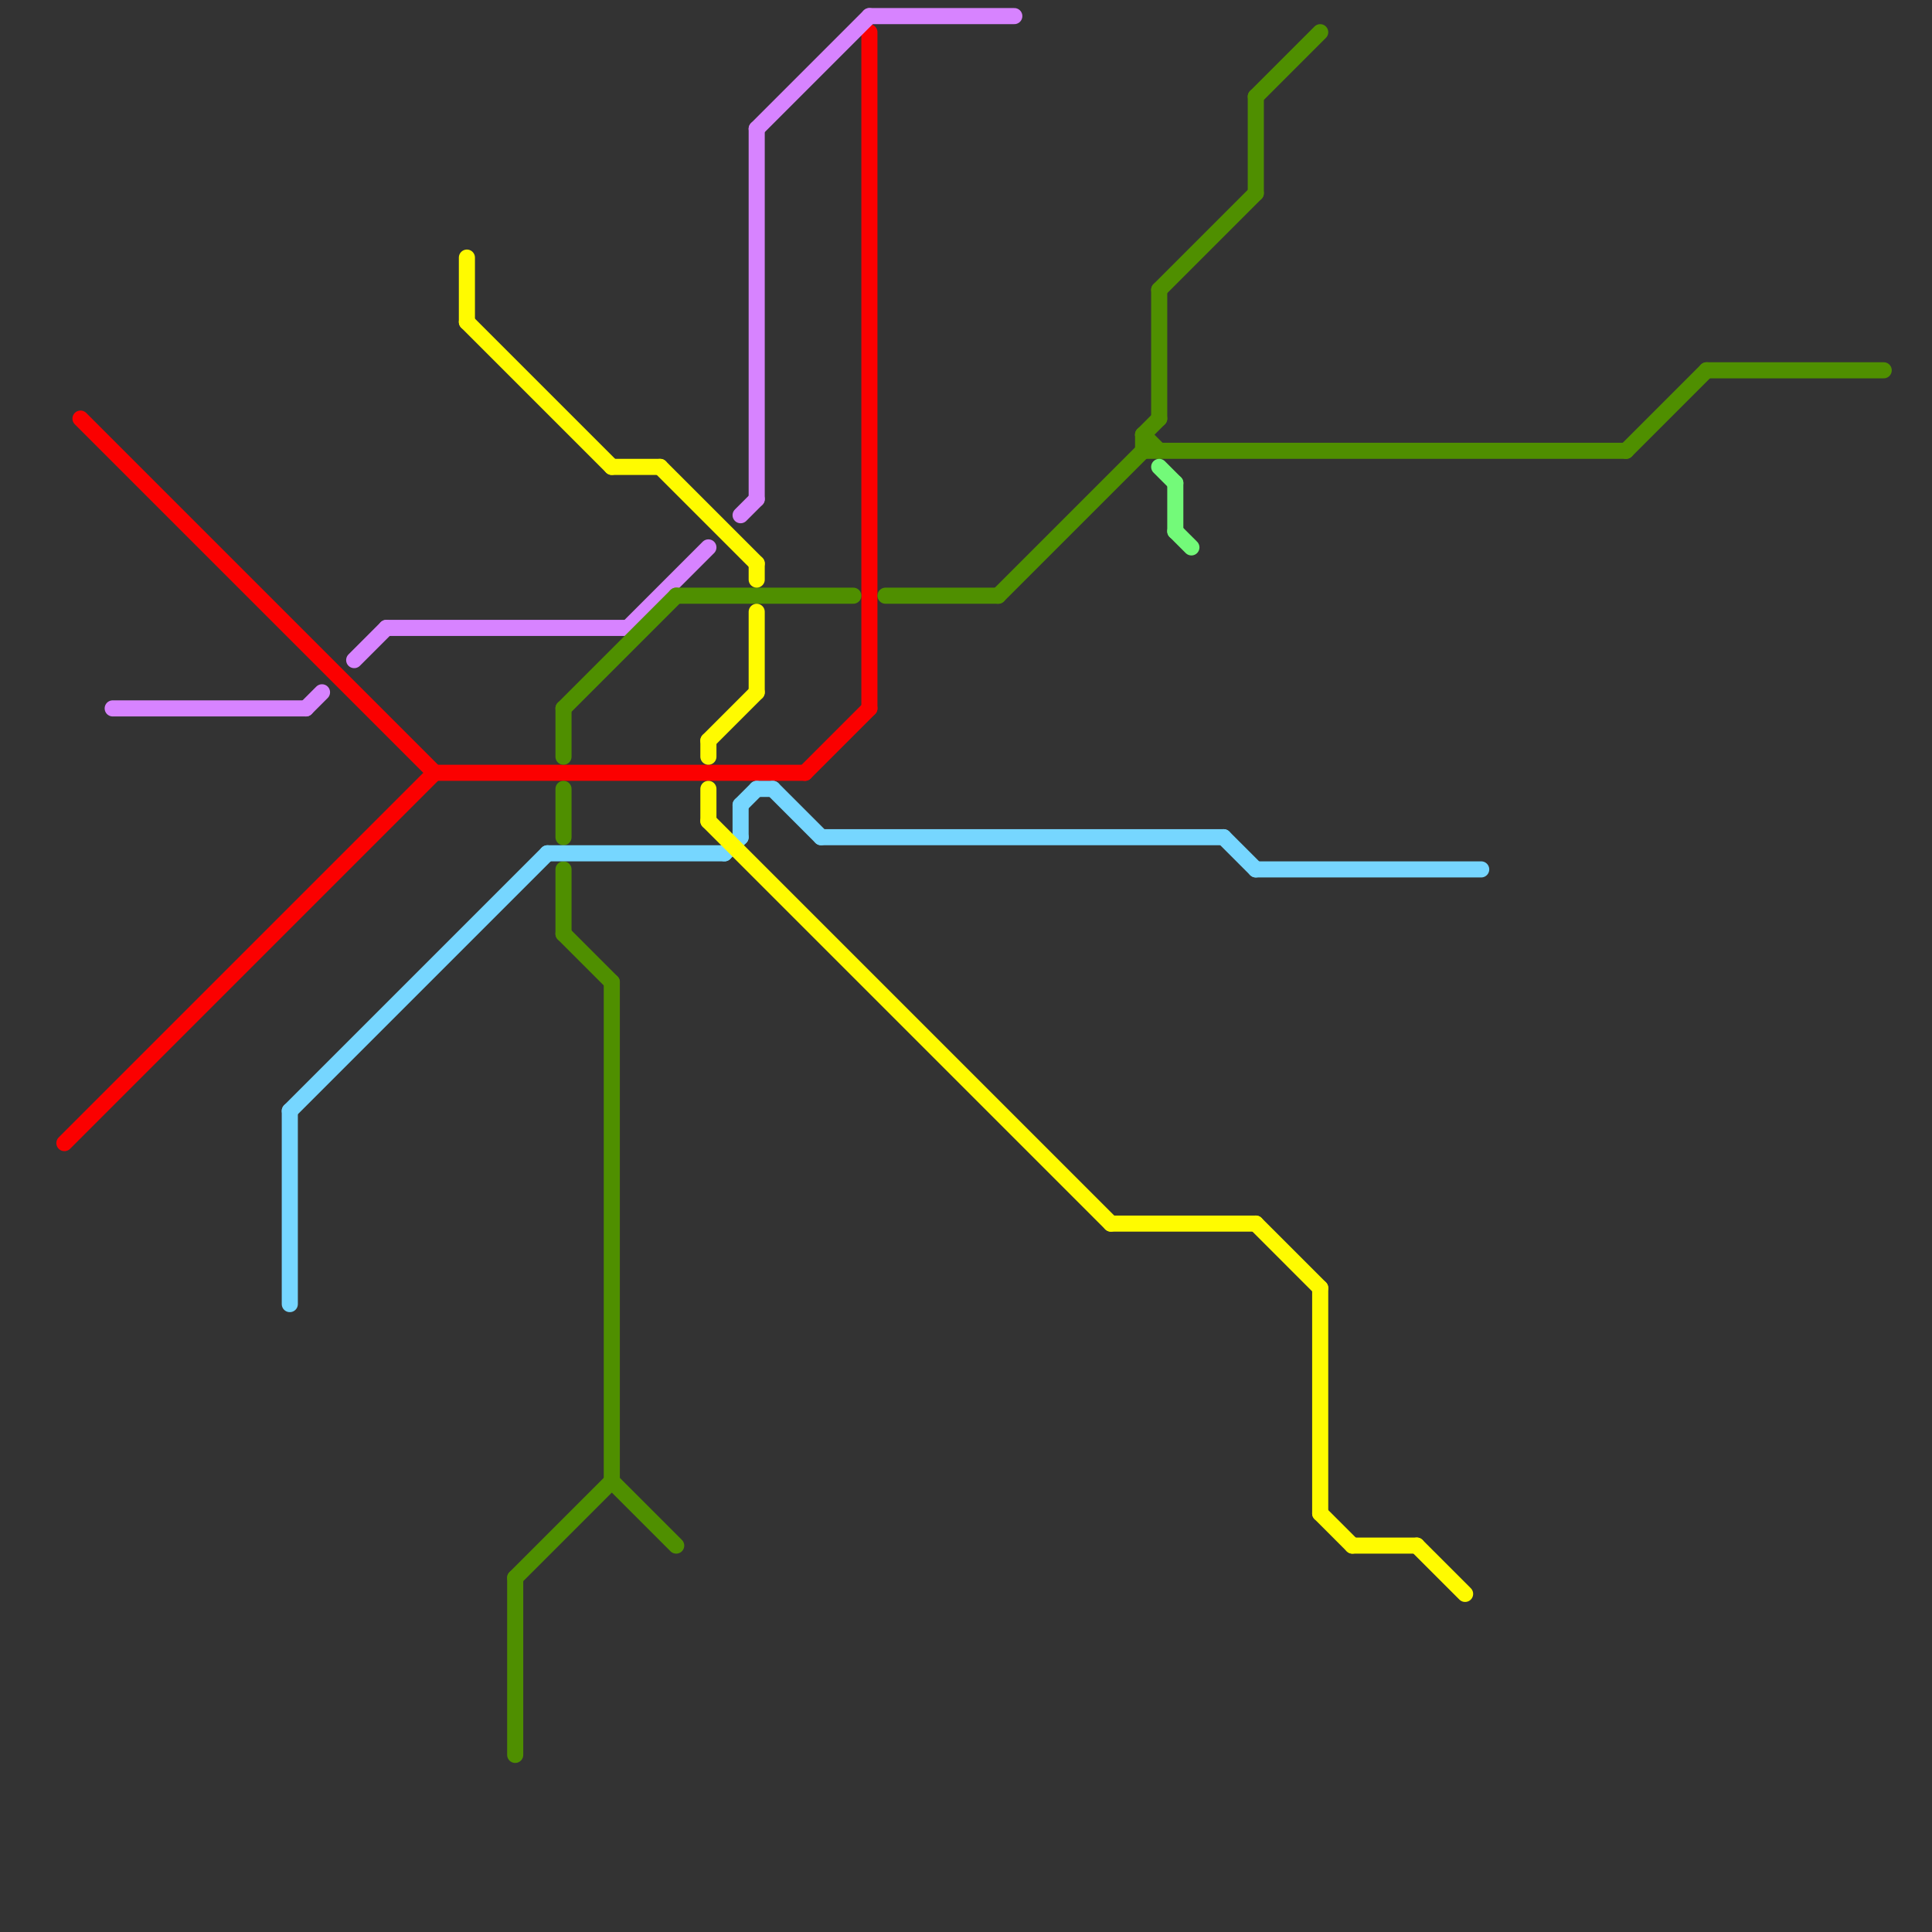 
<svg version="1.1" xmlns="http://www.w3.org/2000/svg" viewBox="0 0 120 120">
<rect x="0" y="0" width="120" height="120" fill="#333333" stroke="none"/>
<style>text { font: 1px Helvetica; font-weight: 600; white-space: pre; dominant-baseline: central; } line { stroke-width: 1; fill: none; stroke-linecap: round; stroke-linejoin: round; } .c0 { stroke: #fb0000 } .c1 { stroke: #d783ff } .c2 { stroke: #4f8f00 } .c3 { stroke: #76d6ff } .c4 { stroke: #fffb00 } .c5 { stroke: #73fa79 }</style><defs><g id="wm-xf"><circle r="1.2" fill="#000"/><circle r="0.9" fill="#fff"/><circle r="0.6" fill="#000"/><circle r="0.3" fill="#fff"/></g><g id="wm"><circle r="0.6" fill="#000"/><circle r="0.3" fill="#fff"/></g></defs><line class="c0" x1="5" y1="26" x2="27" y2="48"/><line class="c0" x1="50" y1="48" x2="54" y2="44"/><line class="c0" x1="54" y1="2" x2="54" y2="44"/><line class="c0" x1="4" y1="71" x2="27" y2="48"/><line class="c0" x1="27" y1="48" x2="50" y2="48"/><line class="c1" x1="46" y1="32" x2="47" y2="31"/><line class="c1" x1="47" y1="8" x2="54" y2="1"/><line class="c1" x1="39" y1="39" x2="44" y2="34"/><line class="c1" x1="24" y1="39" x2="39" y2="39"/><line class="c1" x1="54" y1="1" x2="63" y2="1"/><line class="c1" x1="7" y1="44" x2="19" y2="44"/><line class="c1" x1="19" y1="44" x2="20" y2="43"/><line class="c1" x1="22" y1="41" x2="24" y2="39"/><line class="c1" x1="47" y1="8" x2="47" y2="31"/><line class="c2" x1="35" y1="58" x2="38" y2="61"/><line class="c2" x1="71" y1="28" x2="101" y2="28"/><line class="c2" x1="38" y1="92" x2="42" y2="96"/><line class="c2" x1="35" y1="44" x2="35" y2="47"/><line class="c2" x1="35" y1="44" x2="42" y2="37"/><line class="c2" x1="32" y1="98" x2="38" y2="92"/><line class="c2" x1="72" y1="18" x2="78" y2="12"/><line class="c2" x1="71" y1="27" x2="72" y2="28"/><line class="c2" x1="32" y1="98" x2="32" y2="109"/><line class="c2" x1="62" y1="37" x2="71" y2="28"/><line class="c2" x1="101" y1="28" x2="106" y2="23"/><line class="c2" x1="42" y1="37" x2="53" y2="37"/><line class="c2" x1="78" y1="6" x2="78" y2="12"/><line class="c2" x1="55" y1="37" x2="62" y2="37"/><line class="c2" x1="72" y1="18" x2="72" y2="26"/><line class="c2" x1="35" y1="54" x2="35" y2="58"/><line class="c2" x1="38" y1="61" x2="38" y2="92"/><line class="c2" x1="106" y1="23" x2="117" y2="23"/><line class="c2" x1="71" y1="27" x2="72" y2="26"/><line class="c2" x1="71" y1="27" x2="71" y2="28"/><line class="c2" x1="78" y1="6" x2="82" y2="2"/><line class="c2" x1="35" y1="49" x2="35" y2="52"/><line class="c3" x1="76" y1="52" x2="78" y2="54"/><line class="c3" x1="18" y1="69" x2="34" y2="53"/><line class="c3" x1="45" y1="53" x2="46" y2="52"/><line class="c3" x1="46" y1="50" x2="46" y2="52"/><line class="c3" x1="51" y1="52" x2="76" y2="52"/><line class="c3" x1="47" y1="49" x2="48" y2="49"/><line class="c3" x1="48" y1="49" x2="51" y2="52"/><line class="c3" x1="34" y1="53" x2="45" y2="53"/><line class="c3" x1="78" y1="54" x2="92" y2="54"/><line class="c3" x1="18" y1="69" x2="18" y2="81"/><line class="c3" x1="46" y1="50" x2="47" y2="49"/><line class="c4" x1="88" y1="96" x2="91" y2="99"/><line class="c4" x1="44" y1="46" x2="47" y2="43"/><line class="c4" x1="44" y1="51" x2="69" y2="76"/><line class="c4" x1="38" y1="29" x2="41" y2="29"/><line class="c4" x1="82" y1="94" x2="84" y2="96"/><line class="c4" x1="29" y1="16" x2="29" y2="20"/><line class="c4" x1="84" y1="96" x2="88" y2="96"/><line class="c4" x1="78" y1="76" x2="82" y2="80"/><line class="c4" x1="82" y1="80" x2="82" y2="94"/><line class="c4" x1="69" y1="76" x2="78" y2="76"/><line class="c4" x1="44" y1="46" x2="44" y2="47"/><line class="c4" x1="44" y1="49" x2="44" y2="51"/><line class="c4" x1="47" y1="38" x2="47" y2="43"/><line class="c4" x1="41" y1="29" x2="47" y2="35"/><line class="c4" x1="29" y1="20" x2="38" y2="29"/><line class="c4" x1="47" y1="35" x2="47" y2="36"/><line class="c5" x1="73" y1="33" x2="74" y2="34"/><line class="c5" x1="72" y1="29" x2="73" y2="30"/><line class="c5" x1="73" y1="30" x2="73" y2="33"/>
</svg>
